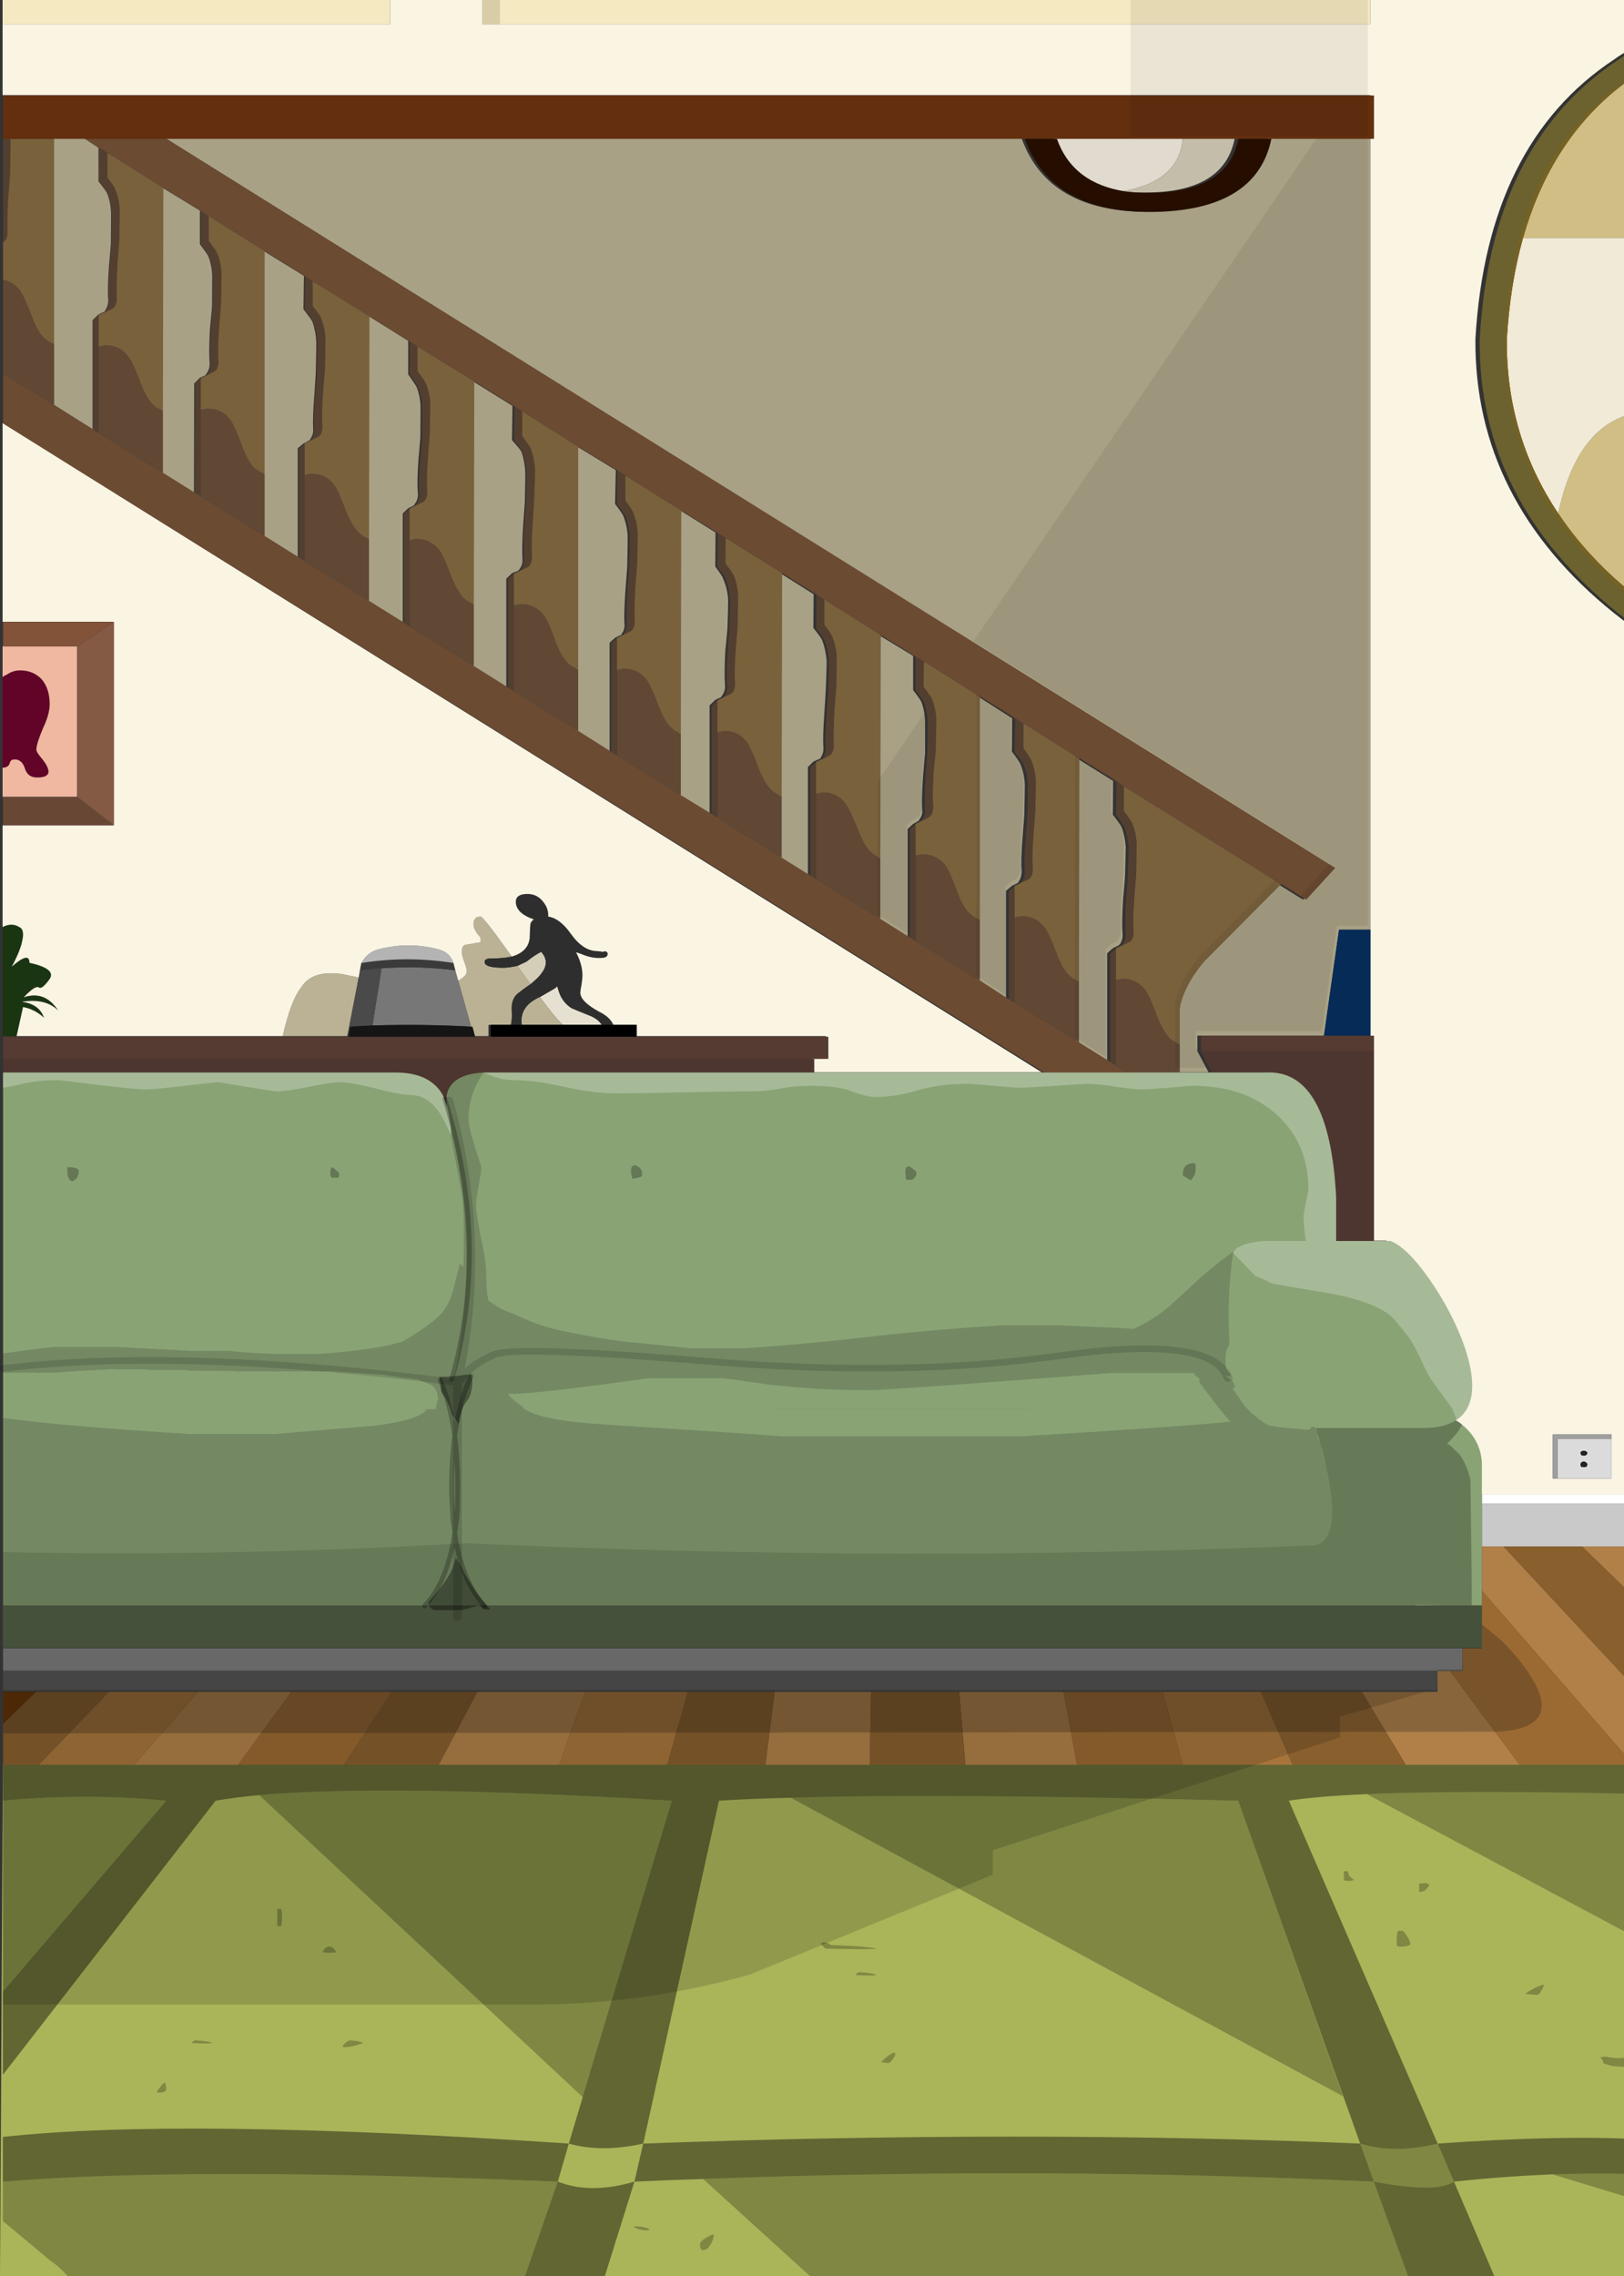 <svg id="-04" image-rendering="auto" baseProfile="basic" version="1.1" x="0px" y="0px" width="805" height="1128" ><rect width="100%" height="100%" fill="#333333" stroke="none"/><g id="Escena-1" overflow="visible"><g id="mcObject" transform="matrix(2.36 0 0 2.36 369.2 537.2)"><path fill="#620428" stroke="none" d="M-155.1 -85.9Q-155.6 -85.75 -155.9 -85.4L-155.9 -66.4Q-154.65 -66.45 -154.4 -67.35 -154.25 -68.15 -153.35 -68.15 -151.8 -68.15 -151.2 -66.2 -150.6 -64.35 -148.65 -64.35 -147.7 -64.35 -147.1 -64.55 -146.25 -64.9 -146.25 -65.55 -146.25 -66.55 -147.5 -68.15 -148.8 -69.65 -148.8 -70.2 -148.8 -71.4 -147.45 -74.6 -146 -77.65 -146 -79.75 -146 -82.95 -147.65 -84.95 -149.45 -86.85 -152.2 -86.85 -153.8 -86.85 -155.1 -85.9Z"/><path fill="#F0B8A1" stroke="none" d="M-155.9 -91.95L-155.9 -85.4Q-155.6 -85.75 -155.1 -85.9 -153.8 -86.85 -152.2 -86.85 -149.45 -86.85 -147.65 -84.95 -146 -82.95 -146 -79.75 -146 -77.65 -147.45 -74.6 -148.8 -71.4 -148.8 -70.2 -148.8 -69.65 -147.5 -68.15 -146.25 -66.55 -146.25 -65.55 -146.25 -64.9 -147.1 -64.55 -147.7 -64.35 -148.65 -64.35 -150.6 -64.35 -151.2 -66.2 -151.8 -68.15 -153.35 -68.15 -154.25 -68.15 -154.4 -67.35 -154.65 -66.45 -155.9 -66.4L-155.9 -60.3 -140.25 -60.3 -140.25 -91.95 -155.9 -91.95Z"/><path fill="#A8A186" stroke="none" d="M-92.7 -162.7L-92.6 -169.7 -101.1 -174.95 -101.1 -115.15 -93.9 -110.6 -93.9 -133.5 -92.7 -134.5Q-91.85 -134.9 -91.55 -135.15L-91.4 -135.15Q-91.35 -135.2 -91.25 -135.45 -90.55 -136.45 -90.65 -137.6 -90.8 -139.85 -90.4 -144.75 -90.1 -149.35 -90.1 -149.5 -90 -154.2 -90 -155.75 -90.1 -158.05 -90.85 -160.15 -91.1 -160.6 -92.7 -162.7M-112.7 -173.85Q-112.9 -174.3 -114.45 -176.35L-114.45 -183.4 -122.3 -188.2 -122.35 -128.35 -115.7 -124.2 -115.65 -147.1 -114.45 -148.3Q-113.7 -148.65 -113.35 -148.8L-113.3 -148.8Q-113.2 -149 -113.1 -149.1 -112.35 -150.15 -112.4 -151.35 -112.6 -153.7 -112.35 -158.35 -111.9 -163.05 -111.9 -163.3 -111.85 -167.95 -111.85 -169.45 -111.9 -171.8 -112.7 -173.85M-6.2 -108.65L-6.15 -115.8 -13.75 -120.55 -13.8 -60.7 -7.4 -56.75 -7.4 -79.5 -6.2 -80.65Q-5.5 -81 -5.2 -81.1 -5.05 -81.1 -5.05 -81.2 -5 -81.25 -4.85 -81.45 -4.1 -82.4 -4.15 -83.7 -4.35 -85.85 -4.1 -90.85 -3.65 -95.35 -3.65 -95.5 -3.5 -100.1 -3.5 -101.7 -3.65 -104.05 -4.55 -106.1 -4.65 -106.55 -6.2 -108.65M-27.1 -128.9L-35.3 -133.9 -35.3 -74.25 -28.4 -69.85 -28.4 -92.65 -27.25 -93.7Q-26.55 -94.05 -26.1 -94.25 -26.05 -94.25 -25.9 -94.3 -25.9 -94.35 -25.85 -94.55 -25.1 -95.5 -25.3 -96.9 -25.4 -99 -25.05 -103.95 -24.7 -108.55 -24.7 -108.65 -24.6 -113.25 -24.6 -115 -24.7 -117.15 -25.5 -119.25 -25.65 -119.7 -27.25 -121.8L-27.1 -128.9M-48.9 -135.2L-48.8 -142.4 -57.1 -147.55 -57.25 -87.8 -50.1 -83.25 -50.1 -106.1 -48.9 -107.25Q-48 -107.65 -47.6 -107.75 -47.55 -107.75 -47.55 -107.85 -47.4 -108 -47.35 -108.05 -46.55 -109.1 -46.7 -110.35 -46.85 -112.4 -46.55 -117.4 -46.2 -121.95 -46.2 -122.2 -46.1 -126.95 -46.1 -128.35 -46.2 -130.7 -46.9 -132.75 -47.1 -133.2 -48.9 -135.2M-70.7 -156.05L-79.1 -161.3 -79.1 -101.5 -71.85 -97 -71.85 -119.8 -70.7 -120.9Q-70 -121.25 -69.6 -121.45L-69.55 -121.45Q-69.4 -121.6 -69.35 -121.75 -68.6 -122.7 -68.65 -123.95 -68.9 -126.15 -68.55 -131.05 -68.15 -135.55 -68.15 -135.8 -68.1 -140.5 -68.1 -142.05 -68.15 -144.4 -68.95 -146.4 -69.15 -146.8 -70.7 -149L-70.7 -156.05M-138.7 -198.55L-145.2 -198.55 -145.2 -142.65 -137 -137.5 -137 -160.4 -135.75 -161.6Q-135 -161.95 -134.6 -162.15L-134.45 -162.15Q-134.45 -162.3 -134.35 -162.4 -133.7 -163.4 -133.7 -164.65 -133.9 -166.8 -133.55 -171.75 -133.15 -176.25 -133.15 -176.5 -133.1 -181.1 -133.1 -182.65 -133.15 -185.05 -133.95 -187.05 -134.1 -187.45 -135.75 -189.55L-135.75 -196.6 -138.7 -198.55M37.85 -75.8Q37.85 -78.15 37.1 -80.2 36.9 -80.7 35.35 -82.7L35.35 -89.9 28.1 -94.3 27.95 -34.7 34.2 -30.8 34.2 -53.55 35.35 -54.6Q36.1 -55 36.4 -55.2L36.55 -55.3Q36.65 -55.3 36.65 -55.55 37.45 -56.5 37.25 -57.7 37.1 -59.9 37.45 -64.85 37.85 -69.45 37.85 -69.6 37.85 -74.25 37.85 -75.8M77.35 -63.65L69.65 -68.45 69.5 -8.8 76.1 -4.65 76.1 -27.45 77.3 -28.5Q78.05 -28.9 78.45 -29.05 78.55 -29.2 78.75 -29.3 79.45 -30.25 79.35 -31.55 79.15 -33.75 79.45 -38.7 79.85 -43.25 79.85 -43.5 80 -48.15 80 -49.75 79.85 -51.95 79.15 -53.9 78.9 -54.5 77.3 -56.55L77.35 -63.65M56.15 -76.8L48.85 -81.45 48.85 -21.75 54.85 -17.8 54.85 -40.55 56.1 -41.6Q56.9 -42 57.2 -42.15 57.35 -42.15 57.35 -42.25 57.4 -42.35 57.5 -42.45 58.2 -43.5 58.15 -44.8 57.95 -46.95 58.35 -51.85 58.7 -56.4 58.7 -56.7 58.8 -61.3 58.8 -62.85 58.7 -65.15 57.9 -67.15 57.7 -67.7 56.1 -69.8L56.15 -76.8M14.45 -102.85L7.3 -107.35 7.25 -47.5 13.25 -43.8 13.25 -66.55 14.4 -67.7Q15.25 -68.05 15.6 -68.25L15.8 -68.25Q15.8 -68.4 15.9 -68.45 16.6 -69.5 16.5 -70.7 16.35 -72.95 16.7 -77.8 17 -82.4 17 -82.55 17.2 -87.2 17.2 -88.8 17 -91.2 16.25 -93.15 16.15 -93.6 14.4 -95.75L14.45 -102.85M131.4 -198.55L109.9 -198.55Q106.8 -183.4 84.8 -183.15 63.75 -183.05 58.15 -198.55L-121.6 -198.55 123.3 -45.45 117.25 -38.7 111.95 -42 95.8 -25.8Q91.85 -21 90.75 -16.45L90.75 -2.45 97.4 -2.45 95.05 -6.9 95.05 -10.15 121.65 -10.15 124.8 -32.4 131.4 -32.4 131.4 -198.55Z"/><path fill="#E5E0D0" stroke="none" d="M-32.2 -14.2Q-35.95 -15.7 -36.35 -15.9 -37.75 -16.75 -38.6 -18.3 -38.95 -18.95 -39.4 -20.5 -39.65 -20.35 -39.7 -20.2 -40 -20 -43.05 -18.25 -39.8 -13.8 -38.2 -12.4L-30.05 -12.4Q-30.65 -13.45 -32.2 -14.2Z"/><path fill="#BBB295" stroke="none" d="M-43.3 -18.15Q-47.4 -16.2 -46.85 -12.4L-38.2 -12.4Q-39.8 -13.8 -43.05 -18.25L-43.3 -18.15M-54.25 -26.2Q-54 -26.35 -53.25 -26.35 -50.65 -26.35 -48.95 -26.75 -54.9 -35.15 -55.5 -35.15 -57 -35.15 -57 -33.5 -57 -32.4 -55.5 -30.75L-55.5 -29.75Q-57.15 -29.45 -58.75 -29.2 -59.45 -29 -59.45 -27.65 -59.45 -27.2 -58.95 -25.7 -58.4 -24.35 -58.4 -23.65 -58.4 -22.65 -60.2 -21.7L-57.5 -12.05 -57 -10.05 -53.85 -10.05 -53.85 -12.4 -49.15 -12.4Q-48.85 -13.35 -48.95 -15.4 -49.15 -18.05 -47.35 -19.25 -46.1 -20.25 -45 -20.95 -47.4 -24.3 -47.75 -24.7L-47.75 -24.8Q-49.6 -24.4 -50.75 -24.4 -54.65 -24.4 -54.65 -25.6 -54.65 -26.05 -54.25 -26.2M-83.1 -12.05L-81.1 -22.35 -83.5 -22.85Q-85.25 -23.25 -86.9 -23.25 -91.35 -23.25 -93.2 -20.25 -95.4 -17.45 -97.05 -10.05L-83.5 -10.05 -83.1 -12.05Z"/><path fill="#777" stroke="none" d="M-76.3 -24.3L-78.2 -12.3Q-67 -12.55 -57.5 -12.05L-60.2 -21.7 -60.8 -23.85Q-68.05 -24.85 -76.3 -24.3Z"/><path fill="#3A3A3A" stroke="none" d="M-61.2 -25.4Q-70.9 -26.95 -80.55 -25.4L-80.85 -23.85Q-76.8 -24.3 -76.3 -24.3 -68.05 -24.85 -60.8 -23.85L-61.2 -25.4Z"/><path fill="#B4B4B4" stroke="none" d="M-80.55 -25.4Q-70.9 -26.95 -61.2 -25.4 -61.95 -27.65 -64.3 -28.25 -70.6 -29.95 -77 -28.25 -79.3 -27.65 -80.55 -25.4Z"/><path fill="#D4CDB7" stroke="none" d="M-45.85 -25.7Q-47.6 -24.85 -47.75 -24.8L-47.75 -24.7Q-47.4 -24.3 -45 -20.95L-43.75 -22.05Q-41.8 -23.95 -41.8 -25.45 -41.8 -26.45 -42.35 -27.2L-42.75 -27.75Q-43.95 -27.2 -45.85 -25.7Z"/><path fill="#2E2E2E" stroke="none" d="M-42.35 -38.25Q-43.6 -39.9 -45.65 -39.9 -48.1 -39.9 -48.1 -38.25 -48.1 -35.85 -44.3 -34.55 -44.7 -34.35 -45 -33.75 -45.1 -33.5 -45.2 -30.55 -45.55 -27.75 -48.95 -26.75 -50.65 -26.35 -53.25 -26.35 -54 -26.35 -54.25 -26.2 -54.65 -26.05 -54.65 -25.6 -54.65 -24.4 -50.75 -24.4 -49.6 -24.4 -47.75 -24.8 -47.6 -24.85 -45.85 -25.7 -43.95 -27.2 -42.75 -27.75L-42.35 -27.2Q-41.8 -26.45 -41.8 -25.45 -41.8 -23.95 -43.75 -22.05L-45 -20.95Q-46.1 -20.25 -47.35 -19.25 -49.15 -18.05 -48.95 -15.4 -48.85 -13.35 -49.15 -12.4L-46.85 -12.4Q-47.4 -16.2 -43.3 -18.15L-43.05 -18.25Q-40 -20 -39.7 -20.2 -39.65 -20.35 -39.4 -20.5 -38.95 -18.95 -38.6 -18.3 -37.75 -16.75 -36.35 -15.9 -35.95 -15.7 -32.2 -14.2 -30.65 -13.45 -30.05 -12.4L-27.6 -12.4Q-28.35 -14.1 -30.65 -15.2 -34.55 -17.35 -34.55 -19.15 -34.55 -19.55 -34.3 -20.85 -34.1 -22.15 -34.1 -22.75 -34.1 -25.1 -35.45 -27.65L-34.5 -27.35Q-32.45 -26.45 -30.7 -26.45 -29.55 -26.45 -29.2 -26.65 -28.8 -26.85 -28.8 -27.35 -28.8 -27.7 -29.35 -27.9L-29.7 -27.75 -31 -27.9Q-33.95 -27.9 -36.55 -31.55 -38.85 -34.8 -41.3 -35.15L-41.3 -35.55Q-41.3 -36.95 -42.35 -38.25Z"/><path fill="#4A4A4A" stroke="none" d="M-81.1 -22.35L-83.1 -12.05Q-82.85 -12.05 -78.2 -12.3L-76.3 -24.3Q-76.8 -24.3 -80.85 -23.85L-81.1 -22.35Z"/><path fill="#1A3512" stroke="none" d="M-152.4 -32.95Q-153.95 -33.95 -155.9 -32.95L-155.9 -10.05 -152.95 -10.05 -151.6 -16.15Q-149.15 -15.7 -147.2 -13.9 -148.2 -16.8 -151.85 -17.25 -146.85 -18.05 -144.2 -15.4 -147 -19.7 -151.45 -18.2 -149 -20.8 -148.25 -20.25 -147.6 -19.8 -146 -22.05 -144.6 -24.2 -150.25 -25.45 -150.25 -27.9 -153.95 -24.65 -152.05 -28.2 -151.7 -30.4 -151.3 -32.5 -152.4 -32.95Z"/><path fill="#FAF4E3" stroke="none" d="M14.1 -5.35L14.1 -2.45 62.35 -2.45 -155.9 -138.8 -155.9 -97.05 -132.65 -97.05 -132.65 -54.3 -155.9 -54.3 -155.9 -32.95Q-153.95 -33.95 -152.4 -32.95 -151.3 -32.5 -151.7 -30.4 -152.05 -28.2 -153.95 -24.65 -150.25 -27.9 -150.25 -25.45 -144.6 -24.2 -146 -22.05 -147.6 -19.8 -148.25 -20.25 -149 -20.8 -151.45 -18.2 -147 -19.7 -144.2 -15.4 -146.85 -18.05 -151.85 -17.25 -148.2 -16.8 -147.2 -13.9 -149.15 -15.7 -151.6 -16.15L-152.95 -10.05 -97.05 -10.05Q-95.4 -17.45 -93.2 -20.25 -91.35 -23.25 -86.9 -23.25 -85.25 -23.25 -83.5 -22.85L-81.1 -22.35 -80.85 -23.85 -80.55 -25.4Q-79.3 -27.65 -77 -28.25 -70.6 -29.95 -64.3 -28.25 -61.95 -27.65 -61.2 -25.4L-60.8 -23.85 -60.2 -21.7Q-58.4 -22.65 -58.4 -23.65 -58.4 -24.35 -58.95 -25.7 -59.45 -27.2 -59.45 -27.65 -59.45 -29 -58.75 -29.2 -57.15 -29.45 -55.5 -29.75L-55.5 -30.75Q-57 -32.4 -57 -33.5 -57 -35.15 -55.5 -35.15 -54.9 -35.15 -48.95 -26.75 -45.55 -27.75 -45.2 -30.55 -45.1 -33.5 -45 -33.75 -44.7 -34.35 -44.3 -34.55 -48.1 -35.85 -48.1 -38.25 -48.1 -39.9 -45.65 -39.9 -43.6 -39.9 -42.35 -38.25 -41.3 -36.95 -41.3 -35.55L-41.3 -35.15Q-38.85 -34.8 -36.55 -31.55 -33.95 -27.9 -31 -27.9L-29.7 -27.75 -29.35 -27.9Q-28.8 -27.7 -28.8 -27.35 -28.8 -26.85 -29.2 -26.65 -29.55 -26.45 -30.7 -26.45 -32.45 -26.45 -34.5 -27.35L-35.45 -27.65Q-34.1 -25.1 -34.1 -22.75 -34.1 -22.15 -34.3 -20.85 -34.55 -19.55 -34.55 -19.15 -34.55 -17.35 -30.65 -15.2 -28.35 -14.1 -27.6 -12.4L-23.15 -12.4 -23.15 -10.05 17 -10.05 17 -5.35 14.1 -5.35M182.6 -215.15Q184.05 -216.2 185.75 -217.15L185.75 -279.1 131.4 -279.1 131.4 -222.55 -51.5 -222.55 -55.2 -222.55 -55.2 -279.1 -74.5 -279.1 -74.5 -222.55 -155.9 -222.55 -155.9 -207.65 131.4 -207.65 131.4 -198.55 131.4 -32.4 131.4 -10.15 131.4 32.9 134.7 32.9Q138.25 34.25 142.95 40.95 147.8 47.95 150.4 55.25 154.2 66.85 148.55 70.7 149.3 71.1 149.85 71.55 153.85 74.9 153.95 79.75L153.95 86.2 185.75 86.2 185.75 -96.4Q184.05 -97.7 182.6 -98.85 153.2 -122.5 153.45 -156.45 155.85 -197.5 182.6 -215.15M169.7 73.6L182.05 73.6 182.05 74.5 182.05 82.85 170.7 82.85 169.7 82.85 169.7 73.6Z"/><path fill="#E0DBCE" stroke="none" d="M92 -198.55L64.9 -198.55Q68.3 -189.2 79.35 -187.45 91.2 -189.5 92 -198.55Z"/><path fill="#C4BDA9" stroke="none" d="M102.9 -198.55L92 -198.55Q91.2 -189.5 79.35 -187.45 81.75 -187.15 84.6 -187.2 100.7 -187.35 102.9 -198.55Z"/><path fill="#D0BE85" stroke="none" d="M170.85 -119.8Q175.6 -112.65 182.6 -106.25 184.05 -104.95 185.75 -103.55L185.75 -140.6Q174.55 -137.3 170.85 -119.8M185.75 -210.85Q184.05 -209.65 182.6 -208.45 168.95 -197.05 163.45 -177.65L185.75 -177.65 185.75 -210.85Z"/><path fill="#F0EAD6" stroke="none" d="M185.75 -177.65L163.45 -177.65Q160.75 -168.05 160.05 -156.45 159.85 -136.25 170.85 -119.8 174.55 -137.3 185.75 -140.6L185.75 -177.65Z"/><path fill="#776221" stroke="none" d="M185.75 -211.85Q184.05 -210.85 182.6 -209.65 160.6 -193.55 158.7 -156.5 158.45 -125.95 182.6 -104.55 184.05 -103.2 185.75 -101.9L185.75 -103.55Q184.05 -104.95 182.6 -106.25 175.6 -112.65 170.85 -119.8 159.85 -136.25 160.05 -156.45 160.75 -168.05 163.45 -177.65 168.95 -197.05 182.6 -208.45 184.05 -209.65 185.75 -210.85L185.75 -211.85Z"/><path fill="#D9CDA7" stroke="none" d="M-51.5 -279.1L-55.2 -279.1 -55.2 -222.55 -51.5 -222.55 -51.5 -279.1Z"/><path fill="#F5E9C1" stroke="none" d="M-155.9 -279.1L-155.9 -222.55 -74.5 -222.55 -74.5 -279.1 -155.9 -279.1M131.4 -222.55L131.4 -279.1 -51.5 -279.1 -51.5 -222.55 131.4 -222.55Z"/><path fill="#052B56" stroke="none" d="M131.4 -10.15L131.4 -32.4 124.8 -32.4 121.65 -10.15 131.4 -10.15Z"/><path fill="#DBDBDB" stroke="none" d="M182.05 82.85L182.05 74.5 170.7 74.5 170.7 82.85 182.05 82.85M176.2 77.1Q176.5 77.1 176.65 77.2 176.9 77.3 176.9 77.55 176.9 77.7 176.65 77.9 176.5 78 176.2 78 175.95 78 175.75 77.9 175.6 77.7 175.6 77.55 175.6 77.3 175.75 77.2 175.95 77.1 176.2 77.1M175.75 80.35Q175.6 80.25 175.6 79.9 175.6 79.65 175.75 79.55 175.95 79.35 176.2 79.35 176.5 79.35 176.65 79.55 176.9 79.65 176.9 79.9 176.9 80.25 176.65 80.35 176.5 80.4 176.2 80.4 175.95 80.4 175.75 80.35Z"/><path fill="#232323" stroke="none" d="M175.6 79.9Q175.6 80.25 175.75 80.35 175.95 80.4 176.2 80.4 176.5 80.4 176.65 80.35 176.9 80.25 176.9 79.9 176.9 79.65 176.65 79.55 176.5 79.35 176.2 79.35 175.95 79.35 175.75 79.55 175.6 79.65 175.6 79.9M176.65 77.2Q176.5 77.1 176.2 77.1 175.95 77.1 175.75 77.2 175.6 77.3 175.6 77.55 175.6 77.7 175.75 77.9 175.95 78 176.2 78 176.5 78 176.65 77.9 176.9 77.7 176.9 77.55 176.9 77.3 176.65 77.2Z"/><path fill="#9F9F9F" stroke="none" d="M182.05 73.6L169.7 73.6 169.7 82.85 170.7 82.85 170.7 74.5 182.05 74.5 182.05 73.6Z"/><path id="Layer3_0_1_STROKES" stroke="#000" stroke-width=".1" stroke-linejoin="round" stroke-linecap="round" fill="none" d="M175.75 77.2Q175.95 77.1 176.2 77.1 176.5 77.1 176.65 77.2 176.9 77.3 176.9 77.55 176.9 77.7 176.65 77.9 176.5 78 176.2 78 175.95 78 175.75 77.9 175.6 77.7 175.6 77.55 175.6 77.3 175.75 77.2ZM175.6 79.9Q175.6 79.65 175.75 79.55 175.95 79.35 176.2 79.35 176.5 79.35 176.65 79.55 176.9 79.65 176.9 79.9 176.9 80.25 176.65 80.35 176.5 80.4 176.2 80.4 175.95 80.4 175.75 80.35 175.6 80.25 175.6 79.9Z"/><g id="alfonmbra" transform="matrix(1.85 0 0 1.39 -157.5 142.8)"><path fill="#AAB459" stroke="none" d="M186.75 71.2L186 65.7 186 0 .9 0 .35 129.3Q.15 129.25 0 129.3L0 141.15Q.1 141.1 .25 141.15L.2 165 159.65 165Q160.25 164.92 160.9 165L186.75 165 186.75 138.2Q186.4 137.09 186.4 137 186.4 135.97 186.75 135.1L186.75 71.2Z"/><path fill="#000" fill-opacity=".25" stroke="none" d="M80.05 72.6Q80.05 73.5 80.45 73.45 80.7 73.4 80.9 73.2 81.6 72.15 81.6 71.05 81.05 71.3 80.65 71.65 80.05 72.15 80.05 72.6M74.3 70.3Q73.75 69.85 72.6 69.85L72.6 70Q72.85 70.25 73.5 70.4 74.25 70.55 74.3 70.3M24.05 65.05Q26.05 65.15 26.35 65.05 26.25 64.85 25.3 64.7L24.35 64.6Q24.35 64.65 24.2 64.8 24.05 64.85 24.05 65.05M22.5 41.9Q22.35 42 22.35 42.15 24.35 42.3 24.65 42.15 24.55 42 23.6 41.85L22.65 41.75Q22.65 41.8 22.5 41.9M38.75 28.45Q38.35 27.45 37.85 27.6 37.45 27.7 37.2 28.45 38.05 28.6 38.75 28.45M19.45 49L19.35 48.15Q19.05 48.25 18.8 48.75 18.6 49.05 18.35 49.6 19.45 49.8 19.45 49M32.5 21.9L32.05 21.9 32.05 24.5 32.5 24.5Q32.7 23.15 32.5 21.9M41.8 42.15Q41.7 42 41 41.85L40.3 41.75Q39.7 42.05 39.45 42.75 40.3 42.9 41.8 42.15M54.35 15.3L56.05 15.3Q56.9 14.85 57.05 14.45 54.35 15 54.35 15.3M63.2 23.9L63.35 23.6 62.05 23.45Q62.05 23.55 61.9 23.6 61.75 23.65 61.75 23.8 61.9 23.9 62.2 24.25 62.45 24.5 62.75 24.5 63 24.25 63.2 23.9M68.45 13.25Q67.8 13.25 66.65 13.5 65.35 13.8 65.15 14.1 67 14.1 67.75 13.85 68.3 13.65 68.45 13.25M140.7 73.25Q142.1 73.6 143.4 73.6 142.35 73.2 140.8 72.7 139.2 72.2 138.85 72.2L138.85 72.35Q139.3 72.85 140.7 73.25M107.75 70.7Q106.45 70.85 106.3 70.85 106.3 71.35 109.05 71.35L109.2 70.85Q109 70.6 107.75 70.7M102.15 43.6Q101.9 43.6 101.35 44.15 100.9 44.6 100.6 45.05L101.45 45.2Q101.8 44.95 102 44.45 102.3 43.95 102.15 43.6M100.05 31.9Q99.95 31.7 99 31.55L98.05 31.45Q98.05 31.5 97.9 31.6 97.75 31.7 97.75 31.9 99.75 32 100.05 31.9M100.05 27.9Q99.95 27.75 97.4 27.5L94.85 27.35Q94.8 27.15 94.4 27L94 26.9Q94 27 93.9 27.05 93.75 27.15 93.75 27.2L94.3 27.9Q99.75 28.05 100.05 27.9M142.95 31.55L142.55 31.45Q141.7 31.45 141.7 31.75 142 32 142 32.45L143.3 32.45 143.4 32Q143.35 31.75 142.95 31.55M159.15 26.55L159.15 27.45Q159.25 27.5 159.45 27.6 160.5 27.6 160.7 27.2 160.55 26.25 159.85 25.2L159.3 25.2 159.25 25.35Q159.15 25.7 159.15 26.55M137.75 19.85Q141 19.85 141.55 19.4L141.55 19Q139.55 19.15 138.55 19.1 137.9 19 137.75 19L137.75 19.85M132.3 10.85Q132.5 10.7 132.95 10.3 133.35 9.85 133.55 9.55 133.5 9.35 132.85 9.65 131.85 10.05 131.45 10.15L131.3 9.25 130.85 9.25Q130.9 9.45 130.75 9.7 130.85 10.05 132.3 10.85M153.75 16.85Q153.65 16.45 153.55 16.2L153.15 16.2 153.15 17.6Q154.05 17.75 154.3 17.5 153.9 17.2 153.75 16.85M184.2 44.45Q183.85 44.45 182.75 44.2L182.25 44.35Q182.6 44.75 182.6 45.2 183.25 45.55 183.8 45.65 184.4 45.75 185.45 45.75 185.8 45.75 186 45.75L186 44.05Q185 44.5 184.2 44.45M175.15 34.9Q175.4 34.7 175.6 34.15 175.85 33.65 175.85 33.35 175.55 33.35 174.75 33.9 173.95 34.45 173.75 34.75L175.15 34.9M179.55 9.25Q179.4 9.35 179.4 9.4 179.6 9.6 181.4 9.95 183.2 10.25 183.45 10.15 183.3 9.85 179.7 9.15 179.7 9.2 179.55 9.25M162.85 18.35Q162.75 18.05 162.45 18 162 18.05 161.7 18.05L161.7 19.35 162.25 19.2Q162.5 18.95 162.7 18.6L162.85 18.35Z"/><path fill="#000" fill-opacity=".43" stroke="none" d="M176 141.15Q176.9 141.15 177.8 141.2L182 165 182.95 165 187.25 155 186.75 141.6 177.9 141.1 174.55 131.15Q155.75 130.4 136.25 130.2 97.7 129.8 56.5 131.6L54.3 141.9 43.2 142 44.5 131.85Q34.3 131.05 25 130.5 24.65 130.45 24.35 130.45 11.6 129.65 .35 129.3 .15 129.25 0 129.3L0 141.15Q.1 141.1 .25 141.15 10.2 141.25 21.25 141.6L22.75 141.65Q23.2 141.65 23.7 141.7 27.55 141.7 27.6 141.85 29.25 141.9 30.95 141.95 36.9 142.2 43.15 142.5L43.2 142.5 37.1 165.5 50.8 165 53.75 143.05Q53.9 143.05 54.05 143.05 54.45 143.05 54.9 143.1L55.25 141.6Q57.6 141.5 59.95 141.4 102.35 139.3 144.4 140.1 160.2 140.4 176 141.15M72.6 63.1Q67.65 65.05 63.9 63.1L46 131.7 56.6 131.1 72.6 63.1M.9 56.35L.9 63.1Q22.15 60.8 63.9 63.1L65.15 57.35Q21.1 53.4 .9 56.35M156.55 63.1L155 57.35Q116.9 55.25 73.6 57.35L72.6 63.1Q76.45 62.85 80.4 62.7 118.7 60.8 156.55 63.1M174.95 130.7L186.75 131.3 186.75 128.95 186.3 127.55 165.65 63.1Q163.7 64.9 156.55 63.1L174.95 130.7M163.8 57.35L165.65 63.1Q171.3 62.3 176.85 62 181.45 61.8 186 61.95L186 56.65Q177.2 56.1 163.8 57.35M186 4.5L186 0 .9 0 .9 5.55Q10.2 4.35 19.45 5.55L.9 34.4 .9 46.95 25.05 5.55Q27.2 5.05 30 4.7 44.8 3 76.85 5.55L65.15 57.35Q68.85 58.75 73.6 57.35L82.2 5.55Q85.65 5.25 90.35 5.1 107.65 4.4 141.15 5.55L155 57.35Q158.9 58.95 163.8 57.35L146.9 5.55Q149.9 4.9 155.75 4.55 166.25 3.95 186 4.5Z"/><path fill="#000" fill-opacity=".25" stroke="none" d="M42.55 145L43.1 142.9 43.2 142.5 43.15 142.5Q36.9 142.2 30.95 141.95 29.25 141.9 27.6 141.85 27.9 143.4 28.25 145 30.93 158.52 33.15 165.5L40.5 165.5Q41.77 158.52 42.55 145M76.85 5.55Q44.8 3 30 4.7L66.75 50.35 76.85 5.55M66.65 13.5Q67.8 13.25 68.45 13.25 68.3 13.65 67.75 13.85 67 14.1 65.15 14.1 65.35 13.8 66.65 13.5M63.35 23.6L63.2 23.9Q63 24.25 62.75 24.5 62.45 24.5 62.2 24.25 61.9 23.9 61.75 23.8 61.75 23.65 61.9 23.6 62.05 23.55 62.05 23.45L63.35 23.6M56.05 15.3L54.35 15.3Q54.35 15 57.05 14.45 56.9 14.85 56.05 15.3M.9 63.1L.9 69.05 6.35 75.1Q13.45 81.2 24.45 128.25 24.7 129.35 25 130.5 34.3 131.05 44.5 131.85L43.2 142 54.3 141.9 56.5 131.6 56.45 131.6 56.6 131.1 46 131.7 63.9 63.1Q22.15 60.8 .9 63.1M26.35 65.05Q26.05 65.15 24.05 65.05 24.05 64.85 24.2 64.8 24.35 64.65 24.35 64.6L25.3 64.7Q26.25 64.85 26.35 65.05M19.45 5.55Q10.2 4.35 .9 5.55L.9 34.4 19.45 5.55M141.15 5.55Q107.65 4.4 90.35 5.1L153.05 50.2 141.15 5.55M132.95 10.3Q132.5 10.7 132.3 10.85 130.85 10.05 130.75 9.7 130.9 9.45 130.85 9.25L131.3 9.25 131.45 10.15Q131.85 10.05 132.85 9.65 133.5 9.35 133.55 9.55 133.35 9.85 132.95 10.3M141.55 19.4Q141 19.85 137.75 19.85L137.75 19Q137.9 19 138.55 19.1 139.55 19.15 141.55 19L141.55 19.4M143.3 32.45L142 32.45Q142 32 141.7 31.75 141.7 31.45 142.55 31.45L142.95 31.55Q143.35 31.75 143.4 32L143.3 32.45M178.8 145L177.8 141.2Q176.9 141.15 176 141.15 160.2 140.4 144.4 140.1L167.7 165 182.4 165 178.8 145M186.75 131.3L174.95 130.7 156.55 63.1Q118.7 60.8 80.4 62.7L136.25 130.2Q155.75 130.4 174.55 131.15L177.9 141.1 186.75 141.6 186.75 131.3M106.3 70.85Q106.45 70.85 107.75 70.7 109 70.6 109.2 70.85L109.05 71.35Q106.3 71.35 106.3 70.85M143.4 73.6Q142.1 73.6 140.7 73.25 139.3 72.85 138.85 72.35L138.85 72.2Q139.2 72.2 140.8 72.7 142.35 73.2 143.4 73.6M165.65 63.1L163.8 57.35Q158.9 58.95 155 57.35L156.55 63.1Q163.7 64.9 165.65 63.1M176.85 62L186 65.7 186 61.95Q181.45 61.8 176.85 62M186 26L186 4.5Q166.25 3.95 155.75 4.55L186 26M183.45 10.15Q183.2 10.25 181.4 9.95 179.6 9.6 179.4 9.4 179.4 9.35 179.55 9.25 179.7 9.2 179.7 9.15 183.3 9.85 183.45 10.15Z"/></g><g id="marrones" transform="matrix(1.85 0 0 1.39 -155.8 -217.1)"><path fill="#B08048" stroke="none" d="M185.1 233.6L185.1 226.05 179.25 226.05 185.1 233.6M170.35 226.05L167.9 226.05 167.9 232.75 185.1 259.05 185.1 247.15 170.35 226.05M49.45 259.05L63.15 259.05 66.1 248 53.85 248 49.45 259.05M32.75 248L22.15 248 14.85 259.05 26.7 259.05 32.75 248M154.25 248L159.25 259.05 172.2 259.05 164.25 244.85 162.85 244.85 162.85 248 154.25 248M120.4 248L108.55 248 109.25 259.05 121.95 259.05 120.4 248M98.55 248L87.6 248 86.55 259.05 98.4 259.05 98.55 248Z"/><path fill="#895F2E" stroke="none" d="M179.25 226.05L170.35 226.05 185.1 247.15 185.1 233.6 179.25 226.05M53.85 248L44.15 248 38.7 259.05 49.45 259.05 53.85 248M4.05 259.05L12.05 248 3.75 248 0 252.85 0 259.05 4.05 259.05M142.8 248L146.4 259.05 159.25 259.05 154.25 248 142.8 248M109.25 259.05L108.55 248 98.55 248 98.4 259.05 109.25 259.05M86.55 259.05L87.6 248 77.75 248 75.4 259.05 86.55 259.05Z"/><path fill="#C9C9C9" stroke="none" d="M170.35 226.05L179.25 226.05 185.1 226.05 185.1 219.6 167.9 219.6 167.9 226.05 170.35 226.05Z"/><path fill="#9B6A32" stroke="none" d="M167.9 232.75L167.9 241.45 165.7 241.45 165.7 244.85 164.25 244.85 172.2 259.05 185.1 259.05 167.9 232.75M26.7 259.05L38.7 259.05 44.15 248 32.75 248 26.7 259.05M133.95 259.05L131.65 248 120.4 248 121.95 259.05 133.95 259.05Z"/><path fill="#FFF" stroke="none" d="M185.1 219.6L185.1 218.2 167.9 218.2 167.9 219.6 185.1 219.6Z"/><path fill="#A7753B" stroke="none" d="M75.4 259.05L77.75 248 66.1 248 63.15 259.05 75.4 259.05M4.05 259.05L14.85 259.05 22.15 248 12.05 248 4.05 259.05M142.8 248L131.65 248 133.95 259.05 146.4 259.05 142.8 248Z"/><path fill="#723804" stroke="none" d="M0 248L0 252.85 3.75 248 0 248Z"/><path fill="#686868" stroke="none" d="M0 241.45L0 244.85 162.85 244.85 164.25 244.85 165.7 244.85 165.7 241.45 0 241.45Z"/><path fill="#454545" stroke="none" d="M87.6 248L98.55 248 108.55 248 120.4 248 131.65 248 142.8 248 154.25 248 162.85 248 162.85 244.85 0 244.85 0 248 3.75 248 12.05 248 22.15 248 32.75 248 44.15 248 53.85 248 66.1 248 77.75 248 87.6 248Z"/><path fill="#4D362F" stroke="none" d="M136 151.25L137.25 154.5 143.35 154.5Q150.6 153.95 151.35 173.35L151.35 179.95 155.65 179.95 155.65 151.25 136 151.25M0 152.4L0 154.5 44.55 154.5Q48.45 154.5 49.9 157.85 50.2 158.7 50.4 159.85 50.35 159.5 50.35 159.2 50.3 158.25 50.45 157.5 51.1 154.75 54.55 154.5L92.1 154.5 92.1 152.4 0 152.4Z"/><path fill="#553B32" stroke="none" d="M155.65 151.25L155.65 148.9 136 148.9 136 151.25 155.65 151.25M39.25 149.05L0 149.05 0 152.4 92.1 152.4 93.7 152.4 93.7 149.05 71.95 149.05 55.35 149.05 53.6 149.05 39.25 149.05Z"/><path fill="#000" stroke="none" d="M71.95 147.25L55.35 147.25 55.35 149.05 71.95 149.05 71.95 147.25Z"/><path fill="#151515" stroke="none" d="M53.3 147.55Q47.75 147.1 42.15 147.35 40.8 147.4 39.45 147.55L39.25 149.05 53.6 149.05 53.3 147.55Z"/><path fill="#694735" stroke="none" d="M0 117.1L12.6 117.1 8.45 112.85 0 112.85 0 117.1Z"/><path fill="#845A44" stroke="none" d="M12.6 86.4L8.45 90.1 8.45 112.85 12.6 117.1 12.6 86.4Z"/><path fill="#825239" stroke="none" d="M8.45 90.1L12.6 86.4 0 86.4 0 90.1 8.45 90.1Z"/><path fill="#604835" stroke="none" d="M115.65 130.85Q115.5 130.85 114.85 131.05L114.85 143.9 122.15 149.9 122.15 140.65Q121.55 140.4 121.1 139.85 120.3 138.95 119.6 136.4 118.75 133.45 118.3 132.65 117.35 130.85 115.65 130.85M99.6 122.05Q99 121.7 98.55 121.2 97.75 120.25 97.05 117.7 96.15 114.8 95.7 113.95 94.75 112.15 93.05 112.15 92.9 112.15 92.3 112.4L92.3 125.25 99.6 131.25 99.6 122.05M85.75 108.4Q84.95 105.5 84.5 104.65 83.55 102.85 81.85 102.85 81.7 102.85 81.1 103.1L81.1 115.95 88.4 122 88.4 112.7Q87.8 112.45 87.3 111.85 86.5 110.95 85.75 108.4M104.35 121.5Q104.2 121.5 103.6 121.7L103.6 134.6 110.9 140.55 110.9 131.35Q110.25 131.05 109.8 130.5 109 129.6 108.3 127.05 107.5 124.15 107.05 123.3 106.1 121.5 104.35 121.5M131 145.9Q130.2 142.95 129.75 142.15 128.8 140.3 127.1 140.3 126.95 140.3 126.35 140.5L126.35 153.4 127.7 154.5 133.6 154.5 133.6 150.15Q133 149.9 132.5 149.35 131.75 148.4 131 145.9M70.45 93.45Q70.3 93.45 69.7 93.65L69.7 106.55 76.95 112.55 76.95 103.25Q76.35 103 75.9 102.4 75.1 101.5 74.4 98.95 73.55 96.05 73.1 95.2 72.15 93.45 70.45 93.45M58.8 83.7Q58.65 83.7 58 83.9L58 96.85 65.3 102.85 65.3 93.55Q64.65 93.25 64.2 92.7 63.4 91.75 62.7 89.25 61.9 86.3 61.45 85.5 60.5 83.7 58.8 83.7M46.9 73.85Q46.75 73.85 46.15 74.05L46.15 87.05 53.45 93.05 53.45 83.7Q52.85 83.4 52.4 82.9 51.6 81.95 50.85 79.4 50.05 76.5 49.6 75.65 48.6 73.85 46.9 73.85M38.9 69.55Q38.1 66.65 37.65 65.8 36.7 64 35 64 34.85 64 34.25 64.2L34.25 77.2 41.55 83.2 41.55 73.85Q40.95 73.55 40.5 73.05 39.7 72.1 38.9 69.55M27.1 59.7Q26.3 56.8 25.85 55.95 24.9 54.15 23.2 54.15 23.05 54.15 22.45 54.35L22.45 67.4 29.7 73.4 29.7 64Q29.05 63.7 28.6 63.2 27.8 62.25 27.1 59.7M11.65 44.6Q11.5 44.6 10.85 44.8L10.85 57.85 18.15 63.85 18.15 54.45Q17.55 54.2 17.1 53.65 16.3 52.7 15.6 50.2 14.75 47.25 14.3 46.45 13.35 44.6 11.65 44.6M1.95 36.35Q1.2 35 0 34.7L0 48.85 5.8 53.6 5.8 44.4Q5.2 44.15 4.75 43.6 3.95 42.7 3.25 40.15 2.4 37.25 1.95 36.35Z"/><path fill="#533F30" stroke="none" d="M114.85 126.25L114.2 127.05 114.2 143.4 114.85 143.9 114.85 131.05 114.85 126.25M92.3 107.55L91.65 108.35 91.65 124.7 92.3 125.25 92.3 112.4 92.3 107.55M103.6 116.9L102.95 117.7 102.95 134.05 103.6 134.6 103.6 121.7 103.6 116.9M115.85 105.5L115.85 101.7 114.9 100.95 114.85 106.05Q115.75 107.55 115.85 107.9 116.3 109.35 116.35 111 116.35 112.15 116.3 115.45 116.3 115.65 116.1 118.9 115.9 122.45 116 124 116.05 124.95 115.65 125.65 115.6 125.7 115.55 125.8 116.5 125.25 116.6 125.1 116.95 124.55 116.9 123.45 116.8 121.9 117 118.35 117.2 115.05 117.2 114.9 117.25 111.55 117.25 110.45 117.2 108.75 116.75 107.35 116.7 107 115.85 105.5M126.35 140.5L126.35 135.7 125.7 136.5 125.7 152.85 126.35 153.4 126.35 140.5M127.25 114.95L127.25 111.2 126.4 110.45 126.35 115.55Q127.2 117.05 127.3 117.4 127.7 118.85 127.8 120.5 127.8 121.6 127.7 124.95 127.7 125.15 127.5 128.4 127.35 131.95 127.45 133.5 127.5 134.4 127.1 135.1 127.05 135.2 127 135.3 127.95 134.7 128.05 134.6 128.4 134 128.35 132.95 128.25 131.35 128.45 127.8 128.65 124.55 128.65 124.4 128.7 121.05 128.7 119.95 128.65 118.25 128.2 116.8 128.1 116.45 127.25 114.95M80.45 99.05L80.45 115.4 81.1 115.95 81.1 103.1 81.1 98.25 80.45 99.05M69.7 88.8L69.05 89.6 69.05 106 69.7 106.55 69.7 93.65 69.7 88.8M58 79.1L57.35 79.85 57.35 96.3 58 96.85 58 83.9 58 79.1M46.15 74.05L46.15 69.25 45.5 70.05 45.5 86.5 46.15 87.05 46.15 74.05M58.95 54.55L58.05 53.8 58 58.9Q58.9 60.4 59 60.75 59.4 62.2 59.45 63.85 59.45 64.95 59.4 68.3 59.4 68.5 59.2 71.75 59.05 75.3 59.15 76.85 59.2 77.75 58.8 78.5 58.75 78.55 58.7 78.65 59.65 78.1 59.75 77.95 60.1 77.35 60.05 76.3 59.95 74.75 60.15 71.2 60.3 67.9 60.3 67.75 60.4 64.4 60.4 63.3 60.3 61.6 59.9 60.15 59.8 59.85 58.95 58.3L58.95 54.55M70.65 64.25L69.75 63.5 69.7 68.6Q70.55 70.1 70.65 70.45 71.1 71.9 71.15 73.55 71.15 74.75 71.1 78.05 71.1 78.2 70.9 81.45 70.7 85 70.8 86.55 70.85 87.5 70.45 88.2 70.4 88.3 70.4 88.35 71.3 87.8 71.4 87.65 71.75 87.1 71.7 86 71.65 84.45 71.8 80.9 72 77.65 72 77.45 72.05 74.1 72.05 73 72 71.35 71.55 69.9 71.5 69.55 70.65 68.05L70.65 64.25M22.45 49.55L21.8 50.35 21.75 66.85 22.45 67.4 22.45 54.35 22.45 49.55M34.25 59.4L33.6 60.2 33.6 76.65 34.25 77.2 34.25 64.2 34.25 59.4M23.35 28.8L23.35 25.05 22.45 24.3 22.45 29.35Q23.3 30.85 23.4 31.2 23.8 32.65 23.85 34.35 23.85 35.45 23.8 38.8 23.8 38.95 23.6 42.25 23.45 45.7 23.55 47.35 23.6 48.25 23.2 48.95 23.15 49.05 23.1 49.15 24.05 48.55 24.15 48.4 24.5 47.85 24.45 46.75 24.35 45.15 24.55 41.65 24.75 38.4 24.75 38.2 24.8 34.9 24.8 33.75 24.75 32.1 24.3 30.65 24.2 30.3 23.35 28.8M35.15 34.9L34.3 34.15 34.25 39.2Q35.1 40.7 35.2 41.05 35.65 42.5 35.7 44.2 35.7 45.3 35.65 48.65 35.65 48.8 35.45 52.1 35.25 55.6 35.35 57.2 35.4 58.1 35 58.8 34.95 58.9 34.9 59 35.85 58.4 35.95 58.25 36.3 57.7 36.25 56.6 36.15 55 36.35 51.5 36.55 48.25 36.55 48.05 36.6 44.75 36.6 43.6 36.55 41.95 36.1 40.5 36.05 40.15 35.15 38.65L35.15 34.9M10.85 40L10.2 40.8 10.2 57.3 10.85 57.85 10.85 44.8 10.85 40M11.85 15.5L10.9 14.75 10.85 19.85Q11.8 21.35 11.85 21.65 12.3 23.1 12.35 24.8 12.35 25.9 12.3 29.25 12.3 29.4 12.1 32.7 11.9 36.2 12 37.8 12.05 38.7 11.65 39.4 11.6 39.5 11.6 39.6 12.5 39 12.6 38.9 12.95 38.3 12.9 37.25 12.85 35.6 13 32.1 13.2 28.85 13.2 28.7 13.25 25.35 13.25 24.25 13.2 22.55 12.75 21.1 12.7 20.75 11.85 19.25L11.85 15.5M.85 14.2Q.85 13.8 .8 13.4L0 13.4 0 29.05Q.15 28.9 .2 28.85 .55 28.3 .5 27.2 .45 25.6 .6 22.1 .8 18.85 .8 18.65 .85 15.3 .85 14.2M46.15 44L46.15 49.05Q47 50.55 47.1 50.9 47.55 52.35 47.6 54.05 47.6 55.15 47.55 58.5 47.55 58.65 47.35 61.95 47.15 65.5 47.25 67.05 47.3 67.95 46.9 68.65 46.85 68.75 46.8 68.85 47.75 68.25 47.85 68.1 48.2 67.55 48.15 66.45 48.05 64.85 48.25 61.35 48.45 58.1 48.45 57.95 48.5 54.6 48.5 53.45 48.45 51.8 48 50.35 47.9 50 47.05 48.5L47.05 44.75 46.15 44M103.6 96.7Q104.45 98.2 104.55 98.55 104.95 100 105 101.7 105 102.8 104.95 106.15 104.95 106.3 104.75 109.55 104.6 113.1 104.65 114.7 104.75 115.6 104.35 116.3 104.3 116.4 104.25 116.45 105.2 115.9 105.25 115.75 105.65 115.2 105.6 114.1 105.5 112.55 105.65 109 105.9 105.75 105.9 105.55 105.95 102.2 105.95 101.1 105.9 99.45 105.45 98 105.35 97.65 104.5 96.15L104.55 92.35 103.6 91.6 103.6 96.7M93.25 83L92.35 82.25 92.3 87.35Q93.2 88.85 93.25 89.2 93.7 90.65 93.75 92.35 93.75 93.5 93.7 96.8 93.7 96.95 93.5 100.25 93.3 103.75 93.4 105.35 93.45 106.25 93.05 106.95 93 107.05 93 107.15 93.9 106.55 94 106.4 94.35 105.85 94.3 104.75 94.25 103.2 94.4 99.65 94.6 96.4 94.6 96.2 94.65 92.9 94.65 91.75 94.6 90.1 94.15 88.65 94.1 88.3 93.25 86.8L93.25 83M82.05 73.7L81.15 72.95 81.1 78.05Q81.95 79.55 82.05 79.9 82.45 81.35 82.55 83.05 82.55 84.2 82.45 87.5 82.45 87.65 82.25 90.9 82.1 94.45 82.2 96.05 82.25 96.95 81.85 97.65 81.8 97.75 81.75 97.8 82.7 97.25 82.8 97.1 83.15 96.55 83.1 95.45 83 93.9 83.2 90.35 83.4 87.1 83.4 86.9 83.45 83.55 83.45 82.45 83.4 80.8 82.95 79.35 82.85 79 82 77.5L82.05 73.7Z"/><path fill="#79613C" stroke="none" d="M122.15 140.65L122.2 107 115.85 101.7 115.85 105.5Q116.7 107 116.75 107.35 117.2 108.75 117.25 110.45 117.25 111.55 117.2 114.9 117.2 115.05 117 118.35 116.8 121.9 116.9 123.45 116.95 124.55 116.6 125.1 116.5 125.25 115.55 125.8L115.55 125.85 115.5 125.85Q115.3 126 114.85 126.25L114.85 131.05Q115.5 130.85 115.65 130.85 117.35 130.85 118.3 132.65 118.75 133.45 119.6 136.4 120.3 138.95 121.1 139.85 121.55 140.4 122.15 140.65M127.25 111.2L127.25 114.95Q128.1 116.45 128.2 116.8 128.65 118.25 128.7 119.95 128.7 121.05 128.65 124.4 128.65 124.55 128.45 127.8 128.25 131.35 128.35 132.95 128.4 134 128.05 134.6 127.95 134.7 127 135.3L126.95 135.3Q126.75 135.45 126.35 135.7L126.35 140.5Q126.95 140.3 127.1 140.3 128.8 140.3 129.75 142.15 130.2 142.95 131 145.9 131.75 148.4 132.5 149.35 133 149.9 133.6 150.15L133.6 144.85Q133.65 144.65 133.65 144.55L133.65 144.4Q134.2 141.1 136.4 137.65L145.1 126 127.25 111.2M58.95 54.55L58.95 58.3Q59.8 59.85 59.9 60.15 60.3 61.6 60.4 63.3 60.4 64.4 60.3 67.75 60.3 67.9 60.15 71.2 59.95 74.75 60.05 76.3 60.1 77.35 59.75 77.95 59.65 78.1 58.7 78.65L58.7 78.7 58.65 78.7Q58.45 78.8 58 79.1L58 83.9Q58.65 83.7 58.8 83.7 60.5 83.7 61.45 85.5 61.9 86.3 62.7 89.25 63.4 91.75 64.2 92.7 64.65 93.25 65.3 93.55L65.3 59.9 58.95 54.55M70.65 64.25L70.65 68.05Q71.5 69.55 71.55 69.9 72 71.35 72.05 73 72.05 74.1 72 77.45 72 77.65 71.8 80.9 71.65 84.45 71.7 86 71.75 87.1 71.4 87.65 71.3 87.8 70.4 88.35L70.35 88.4 70.3 88.4Q70.1 88.55 69.7 88.8L69.7 93.65Q70.3 93.45 70.45 93.45 72.15 93.45 73.1 95.2 73.55 96.05 74.4 98.95 75.1 101.5 75.9 102.4 76.35 103 76.95 103.25L77 69.55 70.65 64.25M35.15 38.65Q36.05 40.15 36.1 40.5 36.55 41.95 36.6 43.6 36.6 44.75 36.55 48.05 36.55 48.25 36.35 51.5 36.15 55 36.25 56.6 36.3 57.7 35.95 58.25 35.85 58.4 34.9 59L34.85 59Q34.65 59.15 34.25 59.4L34.25 64.2Q34.85 64 35 64 36.7 64 37.65 65.8 38.1 66.65 38.9 69.55 39.7 72.1 40.5 73.05 40.95 73.55 41.55 73.85L41.6 40.2 35.15 34.9 35.15 38.65M29.7 30.35L23.35 25.05 23.35 28.8Q24.2 30.3 24.3 30.65 24.75 32.1 24.8 33.75 24.8 34.9 24.75 38.2 24.75 38.4 24.55 41.65 24.35 45.15 24.45 46.75 24.5 47.85 24.15 48.4 24.05 48.55 23.1 49.15L23.05 49.15Q22.85 49.3 22.45 49.55L22.45 54.35Q23.05 54.15 23.2 54.15 24.9 54.15 25.85 55.95 26.3 56.8 27.1 59.7 27.8 62.25 28.6 63.2 29.05 63.7 29.7 64L29.7 30.35M12.75 21.1Q13.2 22.55 13.25 24.25 13.25 25.35 13.2 28.7 13.2 28.85 13 32.1 12.85 35.6 12.9 37.25 12.95 38.3 12.6 38.9 12.5 39 11.6 39.6L11.5 39.6Q11.3 39.75 10.85 40L10.85 44.8Q11.5 44.6 11.65 44.6 13.35 44.6 14.3 46.45 14.75 47.25 15.6 50.2 16.3 52.7 17.1 53.65 17.55 54.2 18.15 54.45L18.2 20.8 11.85 15.5 11.85 19.25Q12.7 20.75 12.75 21.1M.8 13.4Q.85 13.8 .85 14.2 .85 15.3 .8 18.65 .8 18.85 .6 22.1 .45 25.6 .5 27.2 .55 28.3 .2 28.85 .15 28.9 0 29.05L0 34.7Q1.2 35 1.95 36.35 2.4 37.25 3.25 40.15 3.95 42.7 4.75 43.6 5.2 44.15 5.8 44.4L5.8 13.4 .8 13.4M47.05 44.75L47.05 48.5Q47.9 50 48 50.35 48.45 51.8 48.5 53.45 48.5 54.6 48.45 57.95 48.45 58.1 48.25 61.35 48.05 64.85 48.15 66.45 48.2 67.55 47.85 68.1 47.75 68.25 46.8 68.85L46.75 68.85Q46.55 69 46.15 69.25L46.15 74.05Q46.75 73.85 46.9 73.85 48.6 73.85 49.6 75.65 50.05 76.5 50.85 79.4 51.6 81.95 52.4 82.9 52.85 83.4 53.45 83.7L53.5 50.05 47.05 44.75M104.5 96.15Q105.35 97.65 105.45 98 105.9 99.45 105.95 101.1 105.95 102.2 105.9 105.55 105.9 105.75 105.65 109 105.5 112.55 105.6 114.1 105.65 115.2 105.25 115.75 105.2 115.9 104.25 116.45L104.2 116.5Q104 116.65 103.6 116.9L103.6 121.7Q104.2 121.5 104.35 121.5 106.1 121.5 107.05 123.3 107.5 124.15 108.3 127.05 109 129.6 109.8 130.5 110.25 131.05 110.9 131.35L110.9 97.65 104.55 92.35 104.5 96.15M93.25 86.8Q94.1 88.3 94.15 88.65 94.6 90.1 94.65 91.75 94.65 92.9 94.6 96.2 94.6 96.4 94.4 99.65 94.25 103.2 94.3 104.75 94.35 105.85 94 106.4 93.9 106.55 93 107.15L92.9 107.15Q92.7 107.3 92.3 107.55L92.3 112.4Q92.9 112.15 93.05 112.15 94.75 112.15 95.7 113.95 96.15 114.8 97.05 117.7 97.75 120.25 98.55 121.2 99 121.7 99.6 122.05L99.65 88.35 93.25 83 93.25 86.8M82 77.5Q82.85 79 82.95 79.35 83.4 80.8 83.45 82.45 83.45 83.55 83.4 86.9 83.4 87.1 83.2 90.35 83 93.9 83.1 95.45 83.15 96.55 82.8 97.1 82.7 97.25 81.75 97.8L81.75 97.85 81.7 97.85Q81.5 98 81.1 98.25L81.1 103.1Q81.7 102.85 81.85 102.85 83.55 102.85 84.5 104.65 84.95 105.5 85.75 108.4 86.5 110.95 87.3 111.85 87.8 112.45 88.4 112.7L88.45 79 82.05 73.7 82 77.5Z"/><path fill="#6B4B32" stroke="none" d="M29.7 73.4L22.45 67.4 21.75 66.85 18.15 63.85 10.85 57.85 10.2 57.3 5.8 53.6 0 48.85 0 56.4 118.25 154.5 127.7 154.5 126.35 153.4 125.7 152.85 122.15 149.9 114.85 143.9 114.2 143.4 110.9 140.55 103.6 134.6 102.95 134.05 99.6 131.25 92.3 125.25 91.65 124.7 88.4 122 81.1 115.95 80.45 115.4 76.95 112.55 69.7 106.55 69.05 106 65.3 102.85 58 96.85 57.35 96.3 53.45 93.05 46.15 87.05 45.5 86.5 41.55 83.2 34.25 77.2 33.6 76.65 29.7 73.4M81.15 72.95L82.05 73.7 88.45 79 92.35 82.25 93.25 83 99.65 88.35 103.6 91.6 104.55 92.35 110.9 97.65 114.9 100.95 115.85 101.7 122.2 107 126.4 110.45 127.25 111.2 145.1 126 147.95 128.35 151.25 123.55 18.55 13.4 9.3 13.4 10.9 14.75 11.85 15.5 18.2 20.8 22.45 24.3 23.35 25.05 29.7 30.35 34.3 34.15 35.15 34.9 41.6 40.2 46.15 44 47.05 44.75 53.5 50.05 58.05 53.8 58.95 54.55 65.3 59.9 69.75 63.5 70.65 64.25 77 69.55 81.15 72.95Z"/><path fill="#642F0F" stroke="none" d="M140.25 13.4L144 13.4 155.65 13.4 155.65 6.85 0 6.85 0 13.4 .8 13.4 5.8 13.4 9.3 13.4 18.55 13.4 116 13.4 119.65 13.4 140.25 13.4Z"/><path fill="#250E00" stroke="none" d="M130.3 21.55Q128.75 21.6 127.45 21.35 121.45 20.15 119.65 13.4L116 13.4Q119 24.55 130.4 24.45 142.3 24.3 144 13.4L140.25 13.4Q139.05 21.45 130.3 21.55Z"/><path fill="#6C6230" stroke="none" d="M170.5 43.65Q171.5 17 183.4 5.4 184.2 4.55 185.1 3.8L185.1 0Q184.2 .7 183.4 1.45 168.9 14.15 167.65 43.7 167.5 68.1 183.4 85.1 184.2 85.95 185.1 86.85L185.1 82.95Q184.2 82 183.4 81.05 170.35 65.65 170.5 43.65Z"/><path fill="#151515" fill-opacity=".25" stroke="none" d="M0 247.75L0 254.3 169.6 254.05Q177.2 253.55 173.45 245.7 172.3 243.2 170.15 240.3L167.75 237.65Q167.92 238.78 167.9 239.7 167.88 240.61 167.9 241 167.96 241.38 167.9 241.4 167.83 241.42 165.7 241.4L165.65 244.65 162.85 244.65 162.85 247.75 0 247.75Z"/></g><g id="sofa" transform="matrix(1.85 0 0 1.39 -155.8 -2.4)"><path fill="#8AA375" stroke="none" d="M167.9 59.1Q167.8 55.55 165.65 53.2 165.35 52.85 164.95 52.55 168.05 49.85 165.95 41.5 164.55 36.2 161.9 31.15 159.35 26.35 157.5 25.45L151.35 25.45 151.35 18.85Q150.6 -.55 143.35 0L54.55 0Q51.1 .25 50.45 3 50.3 3.75 50.35 4.7 50.35 5 50.4 5.35 50.2 4.2 49.9 3.35 48.45 0 44.55 0L0 0 0 86.9 167.9 86.9 167.9 59.1Z"/><path fill="#000" fill-opacity=".27" stroke="none" d="M7.85 16.45Q8.6 16.05 8.6 14.9 8.6 14.3 7.3 14.3L7.3 14.9Q7.3 16.2 7.85 16.45M37.25 14.45Q37.15 14.6 37.15 15.1 37.15 15.55 37.2 15.65L37.3 15.9 38 15.9 38.15 15.75 38.15 15.2Q38.15 15.1 37.4 14.3L37.25 14.45M72.35 14.5Q72.1 14.1 71.7 14 71.45 14.1 71.4 14.2 71.3 14.35 71.3 14.9 71.3 15.3 71.35 15.55 71.45 15.9 71.45 16.05 71.75 16.05 72.45 15.75 72.5 15.6 72.55 15.55L72.55 15.1Q72.55 14.85 72.35 14.5M103.3 14.55Q102.9 14.2 102.85 14.15 102.6 14.25 102.55 14.35 102.45 14.5 102.45 15 102.45 15.75 102.55 16.2L103.25 16.2Q103.5 15.9 103.55 15.8 103.7 15.6 103.7 15.15 103.7 14.95 103.3 14.55M135.4 14.6Q135.4 14.1 135.4 14 135.4 13.9 135.25 13.7 134.4 13.7 134.15 14.3 133.95 14.7 133.95 15.55L134.85 16.3Q135.15 15.8 135.25 15.55 135.4 15.1 135.4 14.6Z"/><path fill="#000" fill-opacity=".16" stroke="none" d="M136.05 30.85Q134.9 32.3 132.55 35.15 130.61 37.39 128.3 38.75 127.56 38.62 126.05 38.55 120.65 38.25 120.1 38.2L113.3 38.2Q104.9 38.9 98.15 39.95 91.1 41.05 84.2 41.65L78.05 41.65Q70.75 40.65 70.25 40.6 67.55 40.15 63.4 39 61.55 38.5 59.65 37.45 57.6 36.25 56.6 35.75 56.09 35.37 55.1 34.45 54.92 33.20 54.9 32.45 54.85 30.8 54.85 30.4 54.85 28.55 54.3 25.2 54.1 24.05 54 23.05 53.7 21.05 53.7 19.7 53.7 19.35 54 17.1 54.3 14.85 54.3 14.4 54.3 14.1 53.55 11.2 53.55 11.1 53.55 11.05 52.85 8.3 52.85 7 52.85 4 53.95 1.3 54.2 .65 54.55 0 51.1 .25 50.45 3 50.3 3.75 50.35 4.7 50.4 4.95 50.45 5.3 50.61 6.29 50.7 7 50.85 8.00 50.85 8.45L50.85 9.45Q50.84 9.34 50.8 9.25 50.95 10.15 51.05 11.05 51.7 15.4 52.1 18.55 52.25 19.6 52.3 23.05 52.3 24.9 52.3 27.45 52.3 28.44 52.25 29.4 52.11 29.06 51.85 28.95 51.6 30.1 51.15 32.65 50.7 34.95 49.8 36.35 48.8 37.85 46.05 40.1 45.68 40.38 45.35 40.65 45.15 40.72 44.95 40.8 41.45 42.05 35.75 42.5L30.95 42.5Q27.4 42.35 25.75 42.05L21.3 42.05Q14.75 41.59 12.9 41.45L5.75 41.45Q2.3 42 .45 42.35 .27 42.38 .1 42.4 .02 42.43 -.05 42.45L-.05 45.35 5.9 45.35Q8.11 45.10 12.55 44.8 12.70 44.83 12.85 44.85L16.3 44.85 16.75 44.95 20.7 44.95 21.1 45.05 26.1 45.1 26.6 45.15 36.85 45.15Q36 45.14 37.1 45.1L43.15 45.65Q45.37 46.13 47.05 46.35 47.77 46.75 48.45 47.1 49.4 47.75 49.4 49.55 49.4 49 49.1 50.85L48.1 50.85Q47.35 52.49 42.2 53.35 34.4 54.2 30.9 54.6L21.15 54.6Q7.03 53.45 .1 52.2 .04 52.18 0 52.15L0 72.45Q25.29 73.12 51.1 71.2 51.35 71.20 51.6 71.2 52.22 71.14 52.85 71.1 101.85 74.1 149.05 71.4 152.06 70.25 150.15 59.2 150.13 59.13 150.1 59.05 149.94 58.04 149.7 56.9L149.75 56.9Q149.66 56.52 149.55 56.1 149.25 55.16 149.25 54.8 149.25 54.69 149.25 54.6 149.20 54.36 149.15 54.1 148.80 53 148.3 53.95 147.95 53.92 147.65 53.95 147.63 53.91 147.6 53.9 145.31 53.71 143.7 53.3 142.16 52.19 140.9 50.25 140.87 50.19 140.85 50.15 140.14 48.78 139.6 47.75 139.75 47.58 139.9 47.45 139.76 47.07 139.65 46.7 139.59 46.64 139.55 46.6 139.07 46.11 138.7 45.75 139.05 45.85 139.4 45.9 139.35 45.70 139.3 45.45 138.8 44.95 138.8 44.25 138.8 44.02 138.8 43.8 138.8 43.49 138.8 43.15 138.8 41.92 139.25 41.05 138.91 34.17 139.65 27.25 139.7 27.1 139.75 27 138.1 28.5 136.05 30.85M135.85 46.25Q135.8 46.43 135.8 46.75L137.95 50.55Q138.76 51.90 139.35 52.75 132.70 53.60 115.65 54.95L88.3 54.95Q87 54.75 68.05 53.15 61.10 52.56 59.25 50.85L59.2 50.85Q59.17 50.77 59.1 50.7 59.02 50.56 58.9 50.4 58.65 50.12 58.3 49.8 57.66 49.21 57.35 48.55 57.52 48.55 57.7 48.55 60.65 48.55 73.2 46.2L81.7 46.2Q82.25 46.25 86.95 47.15 92.6 48 98.25 48 100.35 48 125.85 45.4L135.3 45.4Q135.25 45.53 135.25 45.6 135.25 45.74 135.85 46.25M136.95 45.45Q136.85 45.43 136.75 45.4L136.85 45.4Q136.90 45.40 136.95 45.4L136.95 45.45M42.9 42.95Q42.81 42.98 42.7 43 42.82 42.97 42.9 42.95L42.9 42.95M57.25 46.5Q57.32 46.51 57.35 46.5 57.31 46.52 57.25 46.55L57.25 46.5M116.1 50.9Q116.45 50.87 116.8 50.85L87.65 50.85Q87.79 50.87 87.95 50.9L116.1 50.9Z"/><path fill="#000" fill-opacity=".50" stroke="none" d="M166.75 80.5L164.35 80.5Q164.30 80.5 164.25 80.5L160.35 80.5 0 80.5 0 86.9 167.9 86.9 167.9 80.5 166.75 80.5Z"/><path fill="#000" fill-opacity=".25" stroke="none" d="M165.65 53.2Q165.35 52.85 164.95 52.55 163.75 53.55 161.7 53.7L149.05 53.7Q149.09 53.91 149.15 54.1 149.20 54.36 149.25 54.6 149.42 55.38 149.55 56.1 149.66 56.52 149.75 56.9 149.91 57.77 150.05 58.55 150.09 58.82 150.1 59.05 150.13 59.13 150.15 59.2 152.06 70.25 149.05 71.4 101.85 74.1 52.85 71.1 52.22 71.14 51.6 71.2 51.35 71.20 51.1 71.2 25.29 73.12 0 72.45L0 80.5 160.35 80.5Q160.35 80.46 160.35 80.4L164.25 80.5Q164.30 80.5 164.35 80.5L166.75 80.5Q166.78 78.42 166.6 61.5 166.47 60.82 166.3 60.15 165.72 57.93 164.85 57.05 164.50 56.50 163.95 56.05 164.39 55.49 164.65 55.1 165.3 54.2 165.65 53.2Z"/><path id="Layer7_0_1_STROKES" stroke="#000" stroke-opacity=".14" stroke-width="1" stroke-linejoin="round" stroke-linecap="round" fill="none" d="M50.6 4.15Q55.04 25.48 51.6 46.82 51.67 46.82 52.52 45.45 53.37 44.07 55.67 42.65 57.98 41.22 80.2 43.65 102.42 46.06 119.87 42.8 137.31 39.54 139.1 46.2M.1 44.7Q19.92 41.49 51.55 46.82 51.57 46.82 51.6 46.82L51.6 82.3"/><path fill="#FFF" fill-opacity=".25" stroke="none" d="M50.8 9.25Q50.84 9.34 50.85 9.45L50.85 8.45Q50.85 7.7 50.45 5.3 50.4 4.95 50.35 4.7 50.35 5 50.4 5.35 50.2 4.2 49.9 3.35 48.45 0 44.55 0L0 0 0 2.3Q1.15 2.05 2.2 1.7 3.95 1.15 6.3 1.15 6.45 1.15 10.65 1.85 15.05 2.55 16.15 2.55 17.1 2.55 20.65 2 24.15 1.45 24.45 1.45 30.75 2.85 31.05 2.85 32.15 2.85 34.75 2.15 37.3 1.45 38.25 1.45 39.4 1.45 42.3 2.4 45.15 3.4 46.3 3.4 48.05 3.4 49.35 5.7 49.9 6.65 50.8 9.25M164.4 50.5Q164.83 51.47 165 52.5 168.03 49.77 165.95 41.5 164.55 36.2 161.9 31.15 159.35 26.35 157.5 25.45L151.35 25.45 151.35 18.85Q150.6 -.55 143.35 0L54.55 0Q56.5 1.15 57.95 1.15 60.35 1.15 63.7 2.15 67.05 3.15 69.7 3.15 71.65 3.15 76.75 3 81.95 2.85 84.55 2.85 86.6 2.85 88.3 2.4 89.9 2 91.7 2 94.75 2 96.4 2.85 98.05 3.7 99 3.7 101.35 3.7 103.8 2.7 106.3 1.7 109.55 1.7 109.9 1.7 112.5 2 115.05 2.3 115.45 2.3 116.15 2.3 123.05 1.7 124.35 1.7 126.4 2.15 128.35 2.55 129.5 2.55 129.85 2.55 132.25 2.3 134.75 2 135.05 2 141.15 2 144.8 6.6 148.2 10.9 148.2 17.6 148.2 17.95 147.9 19.7 147.65 21.5 147.65 21.85 147.65 22.7 147.9 25.45L143.1 25.45Q140.35 25.8 139.75 27 139.7 27.1 139.65 27.25L142.2 30.75Q142.94 31.09 144.05 31.85 145.3 32.2 150.8 33.4 155.35 34.55 157.35 36.55 158 37.2 159.65 40.1 160.15 41.05 161 43.4 161.75 45.75 162.45 46.95 164.2 50.1 164.4 50.5Z"/></g><g id="S.__C3.__ADmbolo-5" transform="matrix(1.05 0 0 .79 -155.8 127.5)" opacity=".15"><path fill="#000" stroke="none" d="M267.45 12.3L267.45 6.8 285 0 0 0 0 83.3 107 83.3Q128.25 83.2 149.5 75.3L198 48.8 198 42.3 267.45 12.3Z"/></g><g id="8" transform="matrix(1.05 0 0 .79 27.85 -198.55)" opacity=".07"><path fill="#000" stroke="none" d="M48.45 182Q48.3 181.4 46.8 178.75L46.85 169.9 39.55 163.85 39.5 239 45.65 244.1 45.65 215.5 46.8 214.1Q47.5 213.65 47.85 213.4L47.9 213.4 47.95 213.35Q48 213.2 48.1 213.05 48.8 211.8 48.7 210.2 48.55 207.45 48.85 201.3 49.2 195.55 49.2 195.25 49.3 189.45 49.3 187.5 49.2 184.55 48.45 182M9.5 154.55Q9.45 153.6 9.4 152.7L.05 170.9 0 206.3 5.85 211.15 5.85 182.55 7 181.15Q7.7 180.7 8.05 180.45L8.1 180.45 8.15 180.4Q8.2 180.25 8.3 180.1 9 178.85 8.9 177.25 8.75 174.5 9.05 168.35 9.4 162.6 9.4 162.3 9.5 156.5 9.5 154.55M26.75 162.15L26.8 153.3 19.8 147.5 19.75 222.65 25.6 227.5 25.6 198.9 26.75 197.5Q27.45 197.05 27.8 196.8L27.85 196.8 27.9 196.75Q27.95 196.6 28.05 196.45 28.75 195.2 28.65 193.6 28.5 190.85 28.8 184.7 29.15 178.95 29.15 178.65 29.25 172.85 29.25 170.9 29.15 167.95 28.4 165.4 28.25 164.8 26.75 162.15M98.1 0L87.85 0 19.2 133.65 90.4 192.75 84.65 201.25 79.6 197.05 64.35 217.5Q60.55 223.5 59.65 229.3 59.6 229.65 59.55 230.05L59.55 247 65.9 247 63.65 241.25 63.65 237.25 88.9 237.25 91.9 209.25 98.1 209.25 98.1 0M98.1 -102L50.65 -102 50.65 -.5 98.1 -.5 98.1 -102Z"/></g><path fill="#000" fill-opacity=".38" stroke="none" d="M-58.8 102.95Q-59.1 102.25 -59.4 101.65 -60.1 100.65 -60.5 99.75 -60.75 99.75 -60.8 99.75 -61.55 103.55 -66.3 108.6L-66.3 108.75Q-66.45 108.8 -66.45 108.9 -66.45 110.2 -65 110.5L-60.3 110.5Q-59.1 110.5 -57.8 110.05 -56.3 109.55 -56.05 109.55 -55.55 109.55 -55.2 110 -54.95 110.35 -54.35 110.35 -53.75 110.35 -53.5 110.25 -55.2 108.55 -56.3 106.9 -58.5 103.45 -58.8 102.95M-57.25 62.65Q-57.25 61.7 -57.5 61.05 -58.05 61.05 -58.65 61.05 -61.35 61.5 -64.2 61.5 -63.9 62.95 -63.8 63.45 -63.8 63.75 -63.8 64.45 -63.65 64.8 -63.55 65 -63.2 65.45 -63 65.75 -61.75 68 -61.6 69.3 -61.2 69.85 -60.95 70.15 -60.5 70.8 -60.1 71.4 -59.65 68.2 -58.5 66.75 -57.25 65.25 -57.25 62.65Z"/><path id="Layer1_0_1_STROKES" stroke="#000" stroke-opacity=".25" stroke-width="1" stroke-linejoin="round" stroke-linecap="round" fill="none" d="M-63.95 62.25Q-61.85 67.15 -60.95 73.9 -59.85 66.45 -57.5 61.35M-60.95 73.9Q-61.6 78.75 -61.6 84.7 -61.6 87.6 -61.35 90.1 -61.35 91.6 -61.1 92.95 -61 93.7 -60.95 94.35 -60.8 93.7 -60.75 92.95 -60.5 91.6 -60.4 90.1 -60.3 87.6 -60.3 84.7 -60.3 78.75 -60.95 73.9ZM-63 3.2Q-53.5 33.55 -61.55 62M-54.65 109.6Q-59.4 104.55 -60.95 94.35 -62.45 104.55 -67.25 109.6"/></g></g></svg>